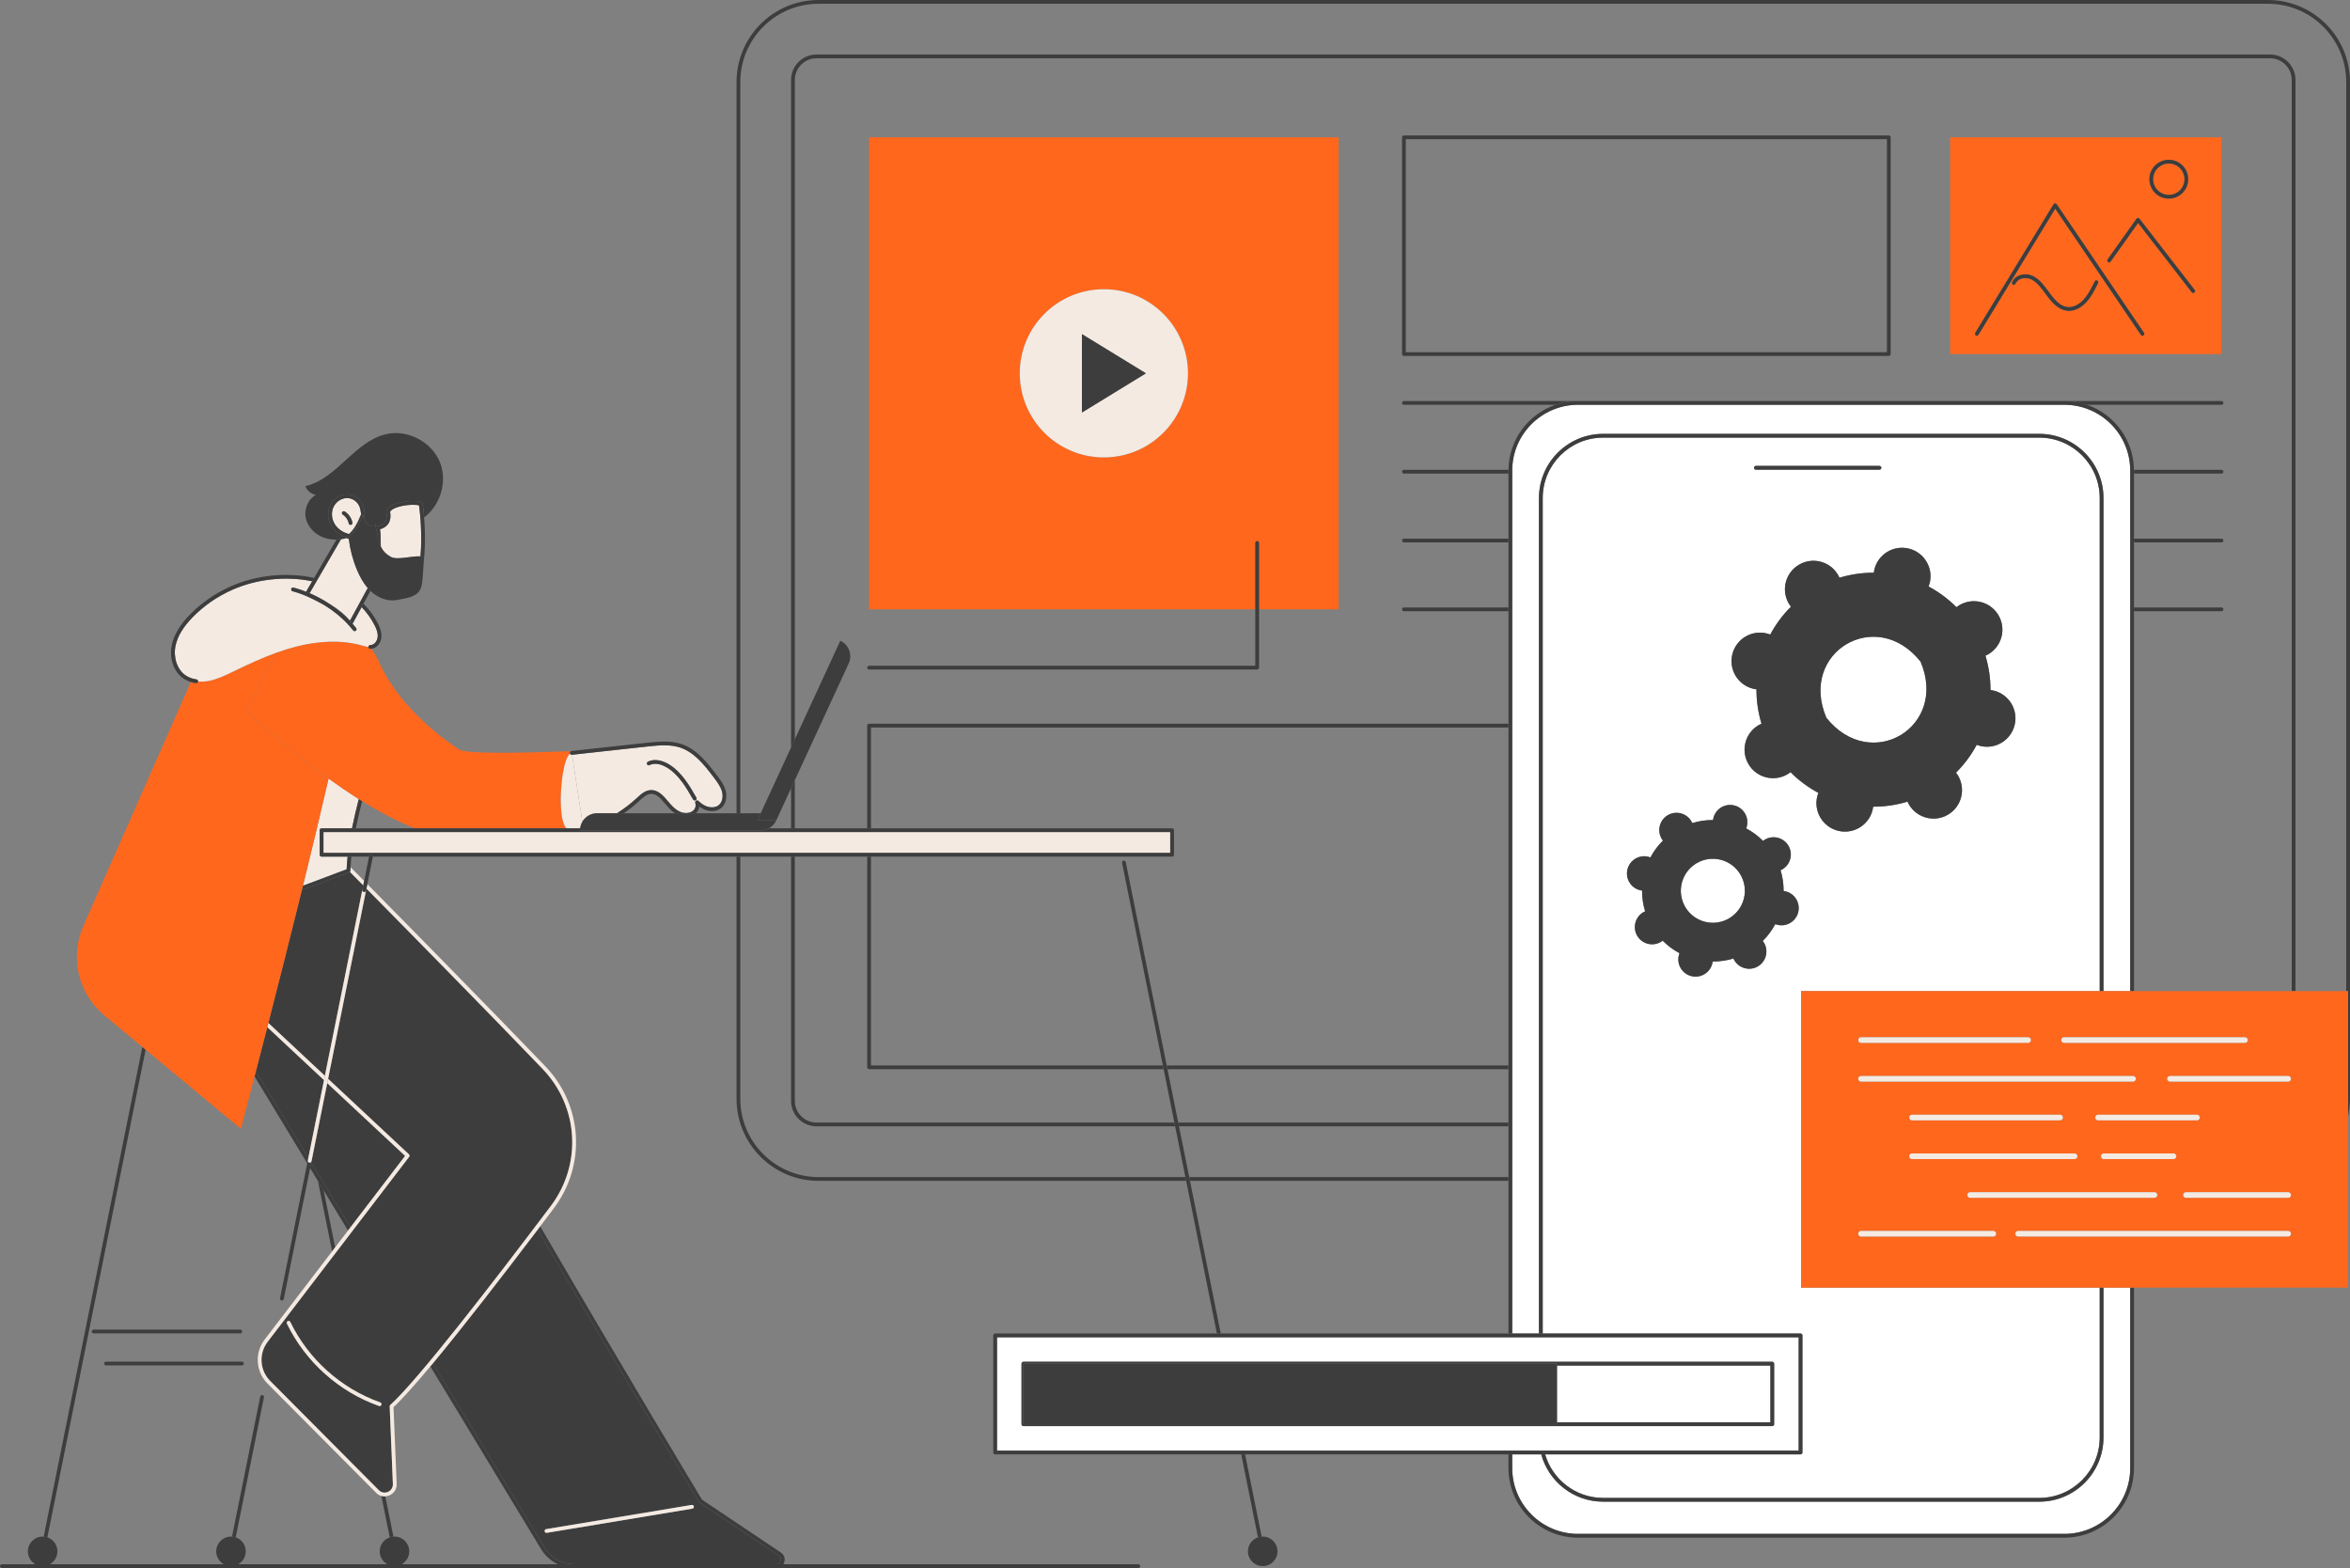 <?xml version="1.0" encoding="UTF-8"?> <svg xmlns="http://www.w3.org/2000/svg" viewBox="0 0 2742.8 1830"><rect x="0" y="0" width="2742.8" height="1830" fill="#808080" stroke="none"/><path d="m415.33 966.7h68.88c-20.01-7.71-41.01-18.93-61.55-31.69-2.63 10.47-5.16 21.04-7.33 31.69z" fill="none"></path><path d="m391.17 1455.77 15-19.61-28.39-46.83z" fill="none"></path><path d="m1760.58 1247.85h-397.95l12.55 62.28h385.4z" fill="none"></path><path d="m361.97 1363.24-30.79 152.81c-.21 1.04-1.13 1.77-2.15 1.77-.14 0-.29-.01-.44-.04-1.19-.24-1.96-1.4-1.72-2.59l31.73-157.5-61.47-101.42c-9.77 37.58-16.01 61.16-16.01 61.16l-111.13-92.35-114.67 569.15c6.81 2.31 11.71 8.74 11.71 16.32 0 6.47-3.56 12.1-8.83 15.05h203c-5.27-2.95-8.83-8.58-8.83-15.05 0-9.53 7.72-17.25 17.25-17.25.41 0 .81.03 1.22.06l32.93-163.42c.24-1.19 1.41-1.97 2.59-1.72 1.19.24 1.96 1.4 1.72 2.59l-32.93 163.42c6.81 2.31 11.71 8.74 11.71 16.32 0 6.47-3.56 12.1-8.83 15.05h173.98c-5.27-2.95-8.83-8.58-8.83-15.05 0-7.59 4.91-14.02 11.71-16.32l-9.73-48.3c-2.26-.64-4.38-1.86-6.17-3.66l-126.82-127.56c-13.71-13.79-15.14-35.85-3.32-51.3l78.79-102.99-16.56-82.17-9.09-15zm-254.93 190.74c0-1.22.98-2.2 2.2-2.2h171.15c1.21 0 2.2.98 2.2 2.2s-.98 2.2-2.2 2.2h-171.15c-1.21 0-2.2-.98-2.2-2.2zm175.38 39.53h-158.66c-1.21 0-2.2-.98-2.2-2.2s.98-2.2 2.2-2.2h158.66c1.21 0 2.2.98 2.2 2.2s-.98 2.2-2.2 2.2z" fill="none"></path><path d="m1760.58 1314.53h-384.51l11.93 59.22h372.58z" fill="none"></path><path d="m1388.88 1378.15 35.91 178.18h335.79v-178.18z" fill="none"></path><path d="m460.41 1793.31c9.53 0 17.25 7.72 17.25 17.25 0 6.47-3.56 12.1-8.83 15.05h182.25c-7.94-3.76-14.77-9.78-19.43-17.47l-129.36-213.41c-17.94 21.47-32.98 38.31-43.02 47.54l3.68 89.53c.24 5.92-2.98 11.07-8.4 13.44-1.58.69-3.21 1.07-4.82 1.17l9.46 46.97c.4-.03.81-.06 1.22-.06z" fill="none"></path><path d="m906.05 957.42h-.01c-1.8 3.95-4.83 7.21-8.62 9.28h25.86v-46.61z" fill="none"></path><path d="m923.28 872.34v-779.02c0-16.38 13.32-29.7 29.7-29.7h1696.51c16.38 0 29.7 13.32 29.7 29.7v1063.44h59.22v-1061.07c0-50.34-40.95-91.29-91.29-91.29h-1691.77c-50.34 0-91.29 40.95-91.29 91.29v853.44h23.77z" fill="none"></path><path d="m2649.48 68.02h-1696.5c-13.95 0-25.3 11.35-25.3 25.3v769.49l53.09-115.02c10.03 4.63 14.41 16.52 9.78 26.55l-62.88 136.21v56.14h84.48v-119.82c0-1.22.98-2.2 2.2-2.2h746.22v-131.34h-122.01c-1.21 0-2.2-.98-2.2-2.2s.98-2.2 2.2-2.2h122.01v-75.9h-122.01c-1.21 0-2.2-.98-2.2-2.2s.98-2.2 2.2-2.2h122.01v-75.9h-122.01c-1.21 0-2.2-.98-2.2-2.2s.98-2.2 2.2-2.2h122.04c.37-35.17 23.22-65.04 54.84-75.9h-176.88c-1.21 0-2.2-.98-2.2-2.2s.98-2.2 2.2-2.2h954.3c1.21 0 2.2.98 2.2 2.2s-.98 2.2-2.2 2.2h-157.06c31.62 10.87 54.47 40.73 54.84 75.9h102.22c1.21 0 2.2.98 2.2 2.2s-.98 2.2-2.2 2.2h-102.2v75.9h102.2c1.21 0 2.2.98 2.2 2.2s-.98 2.2-2.2 2.2h-102.2v75.9h102.2c1.21 0 2.2.98 2.2 2.2s-.98 2.2-2.2 2.2h-102.2v443.42h184.12v-1063.43c0-13.95-11.35-25.3-25.3-25.3zm-1087.09 643.11h-92.88v68.06c0 1.22-.99 2.2-2.2 2.2h-452.95c-1.21 0-2.2-.98-2.2-2.2s.98-2.2 2.2-2.2h450.75v-65.86h-450.75v-550.88h548.03v550.89zm644.32-297.9c0 1.22-.98 2.2-2.2 2.2h-565.95c-1.21 0-2.2-.98-2.2-2.2v-252.99c0-1.22.98-2.2 2.2-2.2h565.95c1.21 0 2.2.98 2.2 2.2zm386.15 0h-316.82v-252.99h316.82z" fill="none"></path><path d="m1640.76 162.45h561.55v248.59h-561.55z" fill="none"></path><path d="m425 1028.1 5.7-28.3h-20.6c-.43 4.07-.76 8.15-.98 12.23 4.58 4.63 9.91 10.03 15.88 16.07z" fill="none"></path><path d="m776.35 938.08c-5.38-6.5-10.38-11.88-16.62-11.57-4.98.22-9.2 4.13-13.29 7.92l-.43.4c-5.6 5.18-11.59 9.96-17.88 14.3h59.67c-4.6-3.04-8.27-7.21-11.45-11.05z" fill="none"></path><path d="m1012.16 1245.65v-245.86h-84.48v285.03c0 13.95 11.35 25.3 25.3 25.3h417.71l-12.55-62.28h-343.79c-1.21 0-2.2-.98-2.2-2.2z" fill="none"></path><path d="m923.28 1284.83v-285.03h-59.22v282.66c0 50.34 40.95 91.29 91.29 91.29h428.16l-11.93-59.22h-418.6c-16.38 0-29.7-13.32-29.7-29.7z" fill="none"></path><path d="m1760.58 849.07h-744.02v117.62h351.48c1.21 0 2.2.98 2.2 2.2v28.7c0 1.22-.98 2.2-2.2 2.2h-351.48v243.66h340.7l-47.64-236.45c-.24-1.19.53-2.35 1.72-2.59s2.35.53 2.59 1.72l47.81 237.31h398.83v-394.38z" fill="none"></path><path d="m1760.58 1373.75h-372.58l.88 4.4h371.7z" fill="#3d3d3d"></path><path d="m2742.8 95.69c0-52.76-42.93-95.69-95.69-95.69h-1691.76c-52.76 0-95.69 42.93-95.69 95.69v853.44h4.4v-853.44c0-50.34 40.95-91.29 91.29-91.29h1691.76c50.34 0 91.29 40.95 91.29 91.29v1061.07h2.2v146.12c1.44-6.58 2.2-13.41 2.2-20.41z" fill="#3d3d3d"></path><path d="m955.35 1373.75c-50.34 0-91.29-40.95-91.29-91.29v-282.66h-4.4v282.66c0 52.76 42.93 95.69 95.69 95.69h429.05l-.89-4.4z" fill="#3d3d3d"></path><path d="m1760.58 1310.13h-385.4l.89 4.4h384.51z" fill="#3d3d3d"></path><path d="m923.28 920.08v46.62h4.4v-56.15z" fill="#3d3d3d"></path><path d="m2649.48 63.62h-1696.5c-16.38 0-29.7 13.32-29.7 29.7v779.02l4.4-9.53v-769.49c0-13.95 11.35-25.3 25.3-25.3h1696.51c13.95 0 25.3 11.35 25.3 25.3v1063.44h4.4v-1063.44c0-16.38-13.32-29.7-29.7-29.7z" fill="#3d3d3d"></path><path d="m927.68 1284.83v-285.03h-4.4v285.03c0 16.38 13.32 29.7 29.7 29.7h418.6l-.89-4.4h-417.71c-13.95 0-25.3-11.35-25.3-25.3z" fill="#3d3d3d"></path><path d="m2204.52 158.05h-565.95c-1.21 0-2.2.98-2.2 2.2v252.99c0 1.22.98 2.2 2.2 2.2h565.95c1.21 0 2.2-.98 2.2-2.2v-252.99c0-1.22-.98-2.2-2.2-2.2zm-2.2 252.99h-561.55v-248.59h561.55z" fill="#3d3d3d"></path><path d="m2276.04 413.23h316.82v-252.99h-316.82zm172.74-82.83c-3.85 7.82-7.82 15.91-13.78 22.35-6.04 6.53-13.26 10.1-20.23 10.1-1.03 0-2.06-.08-3.07-.24-9.56-1.49-16.82-9.74-22.08-16.76-.75-1.01-1.5-2.03-2.26-3.05-4.56-6.21-9.27-12.63-15.45-16.11-3.83-2.16-8.68-2.71-12.64-1.45-2.2.7-5.18 2.3-6.89 5.92-.52 1.1-1.83 1.57-2.93 1.05s-1.57-1.83-1.05-2.93c1.89-4 5.19-6.85 9.53-8.23 5.17-1.65 11.2-.97 16.14 1.81 7.01 3.94 12.01 10.75 16.84 17.34.74 1.01 1.49 2.02 2.23 3.02 4.76 6.35 11.25 13.8 19.24 15.05 6.31.98 13.56-2.2 19.4-8.5 5.52-5.97 9.36-13.77 13.06-21.31.54-1.09 1.85-1.53 2.94-1 1.09.54 1.54 1.85 1 2.94zm82.54-143.93c12.51 0 22.68 10.17 22.68 22.68s-10.18 22.68-22.68 22.68-22.68-10.17-22.68-22.68 10.18-22.68 22.68-22.68zm-71.45 116.25 33.72-47.43c.4-.57 1.05-.91 1.75-.93.7.05 1.36.3 1.78.85l64.42 83.14c.74.96.57 2.34-.39 3.08-.4.31-.87.46-1.35.46-.66 0-1.31-.29-1.74-.85l-62.6-80.8-32 45.01c-.7.99-2.08 1.22-3.07.52s-1.22-2.08-.52-3.07zm-154.49 85.76 91.4-150.1c.39-.64 1.08-1.04 1.82-1.05.73.04 1.46.34 1.87.96l101.9 150.1c.68 1.01.42 2.37-.58 3.05-1 .69-2.37.42-3.05-.58l-99.98-147.27-89.62 147.18c-.41.68-1.14 1.05-1.88 1.05-.39 0-.78-.1-1.14-.32-1.04-.63-1.37-1.99-.73-3.02z" fill="#ff671d"></path><path d="m2531.32 227.43c10.08 0 18.28-8.2 18.28-18.28s-8.2-18.28-18.28-18.28-18.28 8.2-18.28 18.28 8.2 18.28 18.28 18.28z" fill="#ff671d"></path><path d="m1638.57 468.03c-1.21 0-2.2.98-2.2 2.2s.98 2.2 2.2 2.2h176.88c8.26-2.84 17.1-4.4 26.3-4.4z" fill="#3d3d3d"></path><path d="m2592.86 472.43c1.21 0 2.2-.98 2.2-2.2s-.98-2.2-2.2-2.2h-183.36c9.21 0 18.05 1.56 26.3 4.4z" fill="#3d3d3d"></path><path d="m2490.67 552.73h102.2c1.21 0 2.2-.98 2.2-2.2s-.98-2.2-2.2-2.2h-102.22c0 .29.02.58.02.87z" fill="#3d3d3d"></path><path d="m1760.6 548.33h-122.04c-1.21 0-2.2.98-2.2 2.2s.98 2.2 2.2 2.2h122.01v-3.53c0-.29.02-.58.02-.87z" fill="#3d3d3d"></path><path d="m1638.57 628.63c-1.21 0-2.2.98-2.2 2.2s.98 2.2 2.2 2.2h122.01v-4.4z" fill="#3d3d3d"></path><path d="m2592.86 633.03c1.21 0 2.2-.98 2.2-2.2s-.98-2.2-2.2-2.2h-102.2v4.4z" fill="#3d3d3d"></path><path d="m2592.86 713.33c1.21 0 2.2-.98 2.2-2.2s-.98-2.2-2.2-2.2h-102.2v4.4z" fill="#3d3d3d"></path><path d="m1638.57 708.93c-1.21 0-2.2.98-2.2 2.2s.98 2.2 2.2 2.2h122.01v-4.4z" fill="#3d3d3d"></path><path d="m1760.58 1243.45h-398.83l.88 4.4h397.95z" fill="#3d3d3d"></path><path d="m1016.56 999.8h-4.4v245.86c0 1.22.98 2.2 2.2 2.2h343.79l-.89-4.4h-340.7z" fill="#3d3d3d"></path><path d="m1760.58 849.07v-4.4h-746.22c-1.21 0-2.2.98-2.2 2.2v119.82h4.4v-117.62z" fill="#3d3d3d"></path><path d="m2306.12 391.5c.36.22.75.32 1.14.32.74 0 1.47-.38 1.88-1.05l89.62-147.18 99.98 147.27c.68 1.01 2.05 1.27 3.05.58 1.01-.68 1.27-2.05.58-3.05l-101.9-150.1c-.42-.62-1.14-.92-1.87-.96-.75.02-1.44.42-1.82 1.05l-91.4 150.1c-.63 1.04-.3 2.39.73 3.02z" fill="#3d3d3d"></path><path d="m2460.39 305.79c.99.7 2.37.47 3.07-.52l32-45.01 62.6 80.8c.43.56 1.08.85 1.74.85.47 0 .95-.15 1.35-.46.96-.74 1.14-2.12.39-3.08l-64.42-83.14c-.43-.55-1.08-.8-1.78-.85-.7.02-1.34.36-1.75.93l-33.72 47.43c-.7.99-.47 2.36.52 3.07z" fill="#3d3d3d"></path><path d="m2531.32 231.83c12.51 0 22.68-10.17 22.68-22.68s-10.18-22.68-22.68-22.68-22.68 10.17-22.68 22.68 10.18 22.68 22.68 22.68zm0-40.96c10.08 0 18.28 8.2 18.28 18.28s-8.2 18.28-18.28 18.28-18.28-8.2-18.28-18.28 8.2-18.28 18.28-18.28z" fill="#3d3d3d"></path><path d="m2447.78 327.45c-1.09-.53-2.41-.08-2.94 1-3.71 7.54-7.54 15.34-13.06 21.31-5.83 6.3-13.09 9.48-19.4 8.5-7.99-1.24-14.48-8.7-19.24-15.05-.75-1-1.49-2.01-2.23-3.02-4.83-6.59-9.83-13.4-16.84-17.34-4.94-2.78-10.97-3.45-16.14-1.81-4.35 1.39-7.64 4.23-9.53 8.23-.52 1.1-.05 2.41 1.05 2.93s2.41.05 2.93-1.05c1.71-3.62 4.69-5.22 6.89-5.92 3.96-1.26 8.81-.71 12.64 1.45 6.18 3.48 10.9 9.9 15.45 16.11.75 1.02 1.5 2.04 2.26 3.05 5.26 7.02 12.52 15.27 22.08 16.76 1.02.16 2.04.24 3.07.24 6.97 0 14.19-3.57 20.23-10.1 5.96-6.44 9.94-14.53 13.78-22.35.54-1.09.09-2.41-1-2.94z" fill="#3d3d3d"></path><path d="m1014.36 711.13h450.75v-77.49c0-1.22.98-2.2 2.2-2.2s2.2.98 2.2 2.2v77.49h92.88v-550.88h-548.03v550.89zm274.02-373.58c54.2 0 98.14 43.94 98.14 98.14s-43.94 98.14-98.14 98.14-98.14-43.94-98.14-98.14 43.94-98.14 98.14-98.14z" fill="#ff671d"></path><path d="m1288.38 533.83c54.2 0 98.14-43.94 98.14-98.14s-43.94-98.14-98.14-98.14-98.14 43.94-98.14 98.14 43.94 98.14 98.14 98.14zm-25.61-143.9 74.69 45.76-74.69 45.76v-91.51z" fill="#f4eae2"></path><path d="m1262.77 389.93v91.52l74.69-45.76z" fill="#3d3d3d"></path><path d="m169.97 1225.08-3.84-3.19-115.14 571.48c1.5.1 2.94.4 4.31.86z" fill="#3d3d3d"></path><path d="m67.01 1810.55c0-7.59-4.91-14.02-11.71-16.32-1.37-.46-2.81-.76-4.31-.86-.4-.03-.81-.06-1.22-.06-9.53 0-17.25 7.72-17.25 17.25 0 6.47 3.56 12.1 8.83 15.05h16.83c5.27-2.95 8.83-8.58 8.83-15.05z" fill="#3d3d3d"></path><path d="m371.06 1378.24 16.56 82.18 3.55-4.65-13.39-66.44z" fill="#3d3d3d"></path><path d="m459.19 1793.37-9.46-46.97c-.3.02-.6.05-.91.05-1.25 0-2.48-.18-3.68-.52l9.73 48.3c1.37-.46 2.81-.76 4.31-.86z" fill="#3d3d3d"></path><path d="m477.65 1810.55c0-9.53-7.72-17.25-17.25-17.25-.41 0-.81.03-1.22.06-1.5.1-2.94.4-4.31.86-6.81 2.31-11.71 8.74-11.71 16.32 0 6.47 3.56 12.1 8.83 15.05h16.83c5.27-2.95 8.83-8.58 8.83-15.05z" fill="#3d3d3d"></path><path d="m282.59 1553.98c0-1.22-.98-2.2-2.2-2.2h-171.15c-1.21 0-2.2.98-2.2 2.2s.98 2.2 2.2 2.2h171.15c1.21 0 2.2-.98 2.2-2.2z" fill="#3d3d3d"></path><path d="m282.42 1589.11h-158.66c-1.21 0-2.2.98-2.2 2.2s.98 2.2 2.2 2.2h158.66c1.21 0 2.2-.98 2.2-2.2s-.98-2.2-2.2-2.2z" fill="#3d3d3d"></path><path d="m378.16 1260.61-66.18-61.83c-4.85 18.88-9.34 36.25-13.32 51.55l61.21 100.99 18.28-90.71z" fill="#3d3d3d"></path><path d="m670.46 1825.6h235.51c2.97 0 4.63-1.99 5.19-3.85.57-1.86.29-4.44-2.17-6.09l-92.53-62.02c-.27-.18-.49-.42-.66-.69-1.63-2.7-91.1-151.1-188.21-317.91-41.31 54.5-87.06 113.66-122.34 156.11l130.14 214.7c7.38 12.18 20.82 19.75 35.06 19.75zm-32.97-40.98 169.83-28.23c1.2-.21 2.33.61 2.53 1.81s-.61 2.33-1.81 2.53l-169.83 28.23c-.12.02-.24.03-.36.03-1.06 0-1.99-.76-2.17-1.84-.2-1.2.61-2.33 1.81-2.53z" fill="#3d3d3d"></path><path d="m363.6 1355.15-.35 1.72 45.79 75.54 63.77-83.36-90.88-84.91z" fill="#3d3d3d"></path><path d="m359.28 1354.28.6-2.96-61.21-100.99c-.52 2.01-1.04 4-1.54 5.94l61.47 101.42.69-3.41z" fill="#3d3d3d"></path><path d="m651.07 1825.6h19.39c-14.24 0-27.68-7.57-35.06-19.75l-130.14-214.7c-1 1.2-1.99 2.4-2.98 3.57l129.36 213.41c4.66 7.69 11.5 13.7 19.43 17.47z" fill="#3d3d3d"></path><path d="m627.6 1435.04c97.1 166.81 186.58 315.21 188.21 317.91.17.27.39.51.66.69l92.53 62.02c2.46 1.65 2.74 4.23 2.17 6.09s-2.23 3.85-5.19 3.85h8.21c.5-.78.91-1.63 1.19-2.57 1.29-4.23-.25-8.56-3.93-11.03l-92.12-61.75c-5.52-9.16-93.65-155.45-188.84-319.02-.96 1.26-1.92 2.53-2.88 3.8z" fill="#3d3d3d"></path><path d="m363.25 1356.87-1.28 6.37 9.09 15 6.72 11.09 28.39 46.83 2.87-3.75z" fill="#3d3d3d"></path><path d="m637.85 1788.99c.12 0 .24 0 .36-.03l169.83-28.23c1.2-.2 2.01-1.33 1.81-2.53s-1.33-2.02-2.53-1.81l-169.83 28.23c-1.2.2-2.01 1.33-1.81 2.53.18 1.08 1.11 1.84 2.17 1.84z" fill="#f4eae2"></path><path d="m407.49 1018.17-55.21 20.75c-13.48 54.69-27.26 109.03-39.06 155l65.95 61.62 43.76-217.18 1.02-5.06c-5.79-5.86-11.01-11.15-15.58-15.77-.24.28-.53.51-.88.64z" fill="#3d3d3d"></path><path d="m382.95 1259.07 94.31 88.13c.83.77.93 2.04.25 2.94l-165.19 215.94c-10.49 13.71-9.22 33.28 2.95 45.53l126.82 127.56c3.43 3.45 7.77 3.31 10.69 2.04 2.92-1.28 5.97-4.37 5.77-9.23l-3.73-90.55c-.03-.65.24-1.28.72-1.72 32.14-29.03 119.6-142.27 187.31-232.16 36.72-48.74 32.68-116.06-9.6-160.06-66.26-68.95-154.9-159.06-205.58-210.41l-.43 2.16-44.29 219.84zm-48.07 285.69c-.53-1.09-.07-2.41 1.02-2.94 1.1-.52 2.41-.07 2.94 1.02 21.1 43.54 59.36 77.77 104.97 93.9 1.14.4 1.75 1.66 1.34 2.81-.32.9-1.17 1.47-2.07 1.47-.24 0-.49-.04-.73-.13-46.7-16.52-85.86-51.55-107.46-96.13z" fill="#3d3d3d"></path><path d="m408.92 1016.19c-.02.51-.23.97-.54 1.34 4.57 4.63 9.79 9.91 15.58 15.77l1.05-5.2c-5.97-6.04-11.3-11.44-15.88-16.07-.08 1.39-.16 2.77-.21 4.16z" fill="#f4eae2"></path><path d="m378.16 1260.61 1.02-5.07-65.95-61.62c-.42 1.63-.83 3.25-1.25 4.85l66.18 61.83z" fill="#f4eae2"></path><path d="m427.68 1037.07c50.68 51.35 139.32 141.46 205.58 210.41 42.28 44 46.32 111.31 9.6 160.06-67.71 89.89-155.17 203.13-187.31 232.16-.48.44-.75 1.07-.72 1.72l3.73 90.55c.2 4.86-2.85 7.95-5.77 9.23-2.92 1.27-7.26 1.41-10.69-2.04l-126.82-127.56c-12.17-12.24-13.44-31.81-2.95-45.53l165.19-215.94c.69-.9.58-2.17-.25-2.94l-94.31-88.13-1.02 5.07 90.88 84.91-63.77 83.36-2.87 3.75-15 19.61-3.55 4.64-78.79 102.99c-11.82 15.45-10.39 37.51 3.32 51.3l126.82 127.56c1.79 1.8 3.91 3.02 6.17 3.66 1.2.34 2.43.52 3.68.52.3 0 .6-.03.91-.05 1.61-.11 3.24-.48 4.82-1.17 5.43-2.37 8.65-7.52 8.4-13.44l-3.68-89.53c10.04-9.23 25.07-26.07 43.02-47.54.98-1.18 1.98-2.37 2.98-3.57 35.28-42.46 81.03-101.62 122.34-156.11.96-1.27 1.92-2.54 2.88-3.8 5.39-7.12 10.7-14.16 15.9-21.05 38.03-50.48 33.84-120.19-9.94-165.75-67.2-69.92-157.39-161.59-207.7-212.56l-1.05 5.2z" fill="#f4eae2"></path><path d="m443.07 1641.02c.91 0 1.75-.56 2.07-1.47.4-1.15-.2-2.4-1.34-2.81-45.61-16.14-83.88-50.36-104.97-93.9-.53-1.1-1.84-1.54-2.94-1.02-1.09.53-1.55 1.85-1.02 2.94 21.6 44.57 60.77 79.61 107.46 96.13.24.09.49.13.73.13z" fill="#f4eae2"></path><path d="m383.46 908.63c-9 39.17-19.34 82.16-29.9 125.1l51.02-19.18c.22-4.94.6-9.86 1.11-14.76h-30.36c-1.21 0-2.2-.98-2.2-2.2v-28.7c0-1.22.98-2.2 2.2-2.2h35.51c2.32-11.49 5.06-22.88 7.9-34.14-12.06-7.62-23.92-15.73-35.28-23.92z" fill="#f4eae2"></path><path d="m418.74 932.55c-2.84 11.26-5.59 22.65-7.9 34.14h4.49c2.17-10.65 4.7-21.22 7.33-31.69-1.31-.81-2.61-1.63-3.92-2.46z" fill="#3d3d3d"></path><path d="m434.3 758.19c-.13-.37-.27-.73-.41-1.09-.09.01-.19.03-.28.04.23.35.46.7.69 1.05z" fill="#3d3d3d"></path><path d="m404.58 1014.56-51.02 19.18c-.42 1.73-.85 3.45-1.28 5.18l55.21-20.75c.35-.13.65-.37.88-.64.32-.37.52-.83.54-1.34.05-1.39.13-2.77.21-4.16.23-4.08.56-8.16.98-12.23h-4.42c-.5 4.91-.89 9.83-1.11 14.76z" fill="#3d3d3d"></path><path d="m281.11 1317.43s6.25-23.58 16.01-61.16c.5-1.94 1.02-3.93 1.54-5.94 3.97-15.3 8.46-32.67 13.32-51.55.41-1.61.83-3.23 1.25-4.85 11.8-45.97 25.58-100.31 39.06-155 .43-1.73.85-3.45 1.28-5.18 10.56-42.94 20.9-85.93 29.9-125.1-53.56-38.61-96.09-79.07-96.09-79.07l35.28-67.86c-17.4 6.27-34.26 14.17-50.93 22.24-8.96 4.33-18.03 8.77-27.8 10.67-4.17.81-8.51 1.11-12.76.75v.07c-.15 1.1-1.1 1.89-2.17 1.89-.1 0-.21 0-.31-.02-2.09-.3-4.09-.74-6-1.34l-125.46 284.93c-15.97 36.28-5.97 78.76 24.52 104.09l44.4 36.89 3.84 3.19 111.13 92.35z" fill="#ff671d"></path><path d="m432.27 757.27c-1.26.09-2.24-.89-2.29-2.1 0-.06 0-.11.01-.17-2.4-.25-4.83-.97-7.17-1.63-25.32-7.08-52.5-5.18-77.95 1.41-7.52 1.95-14.91 4.3-22.21 6.93l-35.28 67.86s42.53 40.46 96.09 79.07c11.36 8.19 23.22 16.3 35.28 23.92 1.3.82 2.61 1.64 3.92 2.46 20.54 12.75 41.54 23.97 61.55 31.69h176.78c-2.03-2.36-3.12-5.48-3.98-8.51-5.59-19.71-1.24-71.22 8.32-78.62-.09-.2-.16-.41-.18-.65-.1-.95.43-1.82 1.25-2.21-59.65 2.14-122.54 3.48-130.95-2.15-16.16-10.81-68.47-47.76-92.26-100.23-2.57-5.66-5.57-11.04-8.89-16.14-.23-.35-.46-.7-.69-1.05-.44.06-.88.11-1.34.13z" fill="#ff671d"></path><path d="m667.67 880.86s-.07 0-.1.01c-.99.1-1.87-.46-2.24-1.31-9.55 7.4-13.9 58.91-8.32 78.62.86 3.03 1.95 6.15 3.98 8.51h16.14c.33-2.75 1.23-5.32 2.56-7.6l-12.01-78.23z" fill="#f4eae2"></path><path d="m696.97 949.12h23.15c8.15-5.14 15.84-11 22.9-17.53l.42-.39c4.46-4.13 9.5-8.81 16.09-9.09 8.97-.39 15.46 7.44 20.2 13.16 3.85 4.65 8.45 9.81 14.41 12.29 5.11 2.12 12.26 1.91 16.04-2.63 1.65-1.98 2.18-5.11 1.34-7.96-.28-.95.11-1.97.95-2.49s1.93-.42 2.65.25c2.81 2.59 5.33 4.38 7.92 5.63 4.67 2.25 11.37 2.91 15.81-.65 4.58-3.68 5.25-10.55 3.88-15.72-1.6-6.01-5.5-11.2-9.28-16.23-12.3-16.36-23.83-30.33-40.3-35.54-11.37-3.6-24.13-2.35-35.38-1.24-8.93.87-36.84 3.98-59.27 6.48-13.9 1.55-25.97 2.89-30.82 3.4l12.01 78.23c3.47-5.95 9.9-9.97 17.29-9.97zm59.19-60.08c9.62-4.92 20.34.43 24.51 2.95 15.08 9.14 24.52 25.67 32.11 38.94.6 1.05.24 2.4-.82 3-.34.2-.72.29-1.09.29-.76 0-1.51-.4-1.91-1.11-7.72-13.5-16.46-28.81-30.57-37.36-3.53-2.14-12.58-6.7-20.22-2.8-1.08.55-2.41.12-2.96-.96s-.12-2.41.96-2.96z" fill="#f4eae2"></path><path d="m665.15 878.92c.02.23.09.44.18.65.37.85 1.25 1.41 2.24 1.31.03 0 .07 0 .1-.01 4.86-.51 16.92-1.85 30.82-3.4 22.43-2.5 50.34-5.6 59.27-6.48 11.25-1.1 24.01-2.35 35.38 1.24 16.47 5.22 28 19.18 40.3 35.54 3.78 5.02 7.68 10.22 9.28 16.23 1.37 5.17.71 12.04-3.88 15.72-4.44 3.56-11.14 2.89-15.81.65-2.59-1.24-5.11-3.03-7.92-5.63-.72-.67-1.81-.77-2.65-.25s-1.23 1.54-.95 2.49c.84 2.85.31 5.98-1.34 7.96-3.78 4.54-10.93 4.75-16.04 2.63-5.96-2.48-10.56-7.65-14.41-12.29-4.74-5.72-11.23-13.56-20.2-13.16-6.59.29-11.64 4.96-16.09 9.09l-.42.39c-7.06 6.53-14.75 12.4-22.9 17.53h8.01c6.29-4.34 12.28-9.12 17.88-14.3l.43-.4c4.09-3.79 8.32-7.71 13.29-7.92 6.24-.3 11.24 5.08 16.62 11.57 3.18 3.84 6.85 8.01 11.45 11.05h24.44c.46-.42.91-.87 1.32-1.37 1.47-1.77 2.38-4.01 2.66-6.39 1.64 1.2 3.26 2.18 4.91 2.97 7.22 3.47 15.25 3.01 20.47-1.18 6.13-4.92 7.11-13.73 5.37-20.28-1.82-6.84-6.17-12.63-10.02-17.74-12.77-16.98-24.77-31.49-42.49-37.1-12.23-3.87-25.46-2.57-37.14-1.43-8.96.88-36.89 3.99-59.33 6.48-13.98 1.56-26.11 2.91-30.9 3.41-.25.03-.49.1-.71.21-.82.39-1.35 1.26-1.25 2.21z" fill="#3d3d3d"></path><path d="m758.17 892.96c7.65-3.9 16.69.65 20.22 2.8 14.11 8.55 22.85 23.86 30.57 37.36.41.71 1.15 1.11 1.91 1.11.37 0 .75-.09 1.09-.29 1.05-.6 1.42-1.95.82-3-7.59-13.28-17.03-29.8-32.11-38.94-4.16-2.52-14.89-7.87-24.51-2.95-1.08.55-1.51 1.88-.96 2.96s1.88 1.51 2.96.96z" fill="#3d3d3d"></path><path d="m422.81 753.37c2.34.65 4.77 1.38 7.17 1.63.04-1.14.94-2.07 2.1-2.12.89-.04 1.69-.18 2.45-.44 4.16-1.4 6.19-6.12 6.32-9.92.16-4.78-1.89-9.43-3.92-13.33-4.02-7.75-9.04-14.63-14.85-20.65l-10.59 19.44c1.42 1.62 2.81 3.3 4.17 5.04.75.96.58 2.34-.38 3.09-.4.31-.88.47-1.35.47-.65 0-1.3-.29-1.73-.85-1.5-1.91-3.04-3.75-4.62-5.52-.22-.14-.42-.31-.57-.52-.21-.28-.44-.56-.66-.84-8.25-8.96-17.41-16.04-26.18-21.57-6.64-3.95-14.26-7.87-22.94-11.78-.1-.05-.2-.11-.29-.17-9.1-3.74-15.27-5.24-15.43-5.28-1.18-.28-1.91-1.47-1.63-2.65s1.47-1.91 2.65-1.64c.64.15 6.36 1.54 14.74 4.86l7.12-12.23c-30.77-6.38-65.02-2.62-93.41 10.04-17.41 7.77-32.78 18.36-45.69 31.5-11.39 11.58-18.05 22.6-20.38 33.69-2.86 13.62 1.91 27.81 11.6 34.52 3.61 2.5 7.91 4.11 12.81 4.8 1.18.17 2 1.24 1.87 2.42 4.25.36 8.59.07 12.76-.75 9.77-1.9 18.84-6.34 27.8-10.67 16.68-8.06 33.53-15.96 50.93-22.24 7.3-2.63 14.69-4.98 22.21-6.93 25.45-6.6 52.63-8.49 77.95-1.41z" fill="#f4eae2"></path><path d="m228.98 797.32c1.08 0 2.02-.79 2.17-1.89 0-.02 0-.05 0-.07.13-1.18-.69-2.25-1.87-2.42-4.89-.69-9.2-2.31-12.81-4.8-9.69-6.71-14.46-20.91-11.6-34.52 2.33-11.09 9-22.11 20.38-33.69 12.91-13.13 28.28-23.73 45.69-31.5 28.39-12.67 62.64-16.42 93.41-10.04l2.29-3.94c-32.08-6.99-67.89-3.25-97.5 9.96-17.92 7.99-33.74 18.9-47.04 32.43-11.99 12.2-19.04 23.93-21.55 35.87-3.27 15.54 2.12 31.23 13.4 39.05 2.61 1.81 5.52 3.21 8.7 4.2 1.91.6 3.91 1.04 6 1.34.1.02.21.02.31.02z" fill="#3d3d3d"></path><path d="m422.08 708.53c5.81 6.02 10.83 12.9 14.85 20.65 2.03 3.91 4.08 8.55 3.92 13.33-.13 3.79-2.16 8.52-6.32 9.92-.76.26-1.56.4-2.45.44-1.16.05-2.06.98-2.1 2.12 0 .06-.01.11-.01.17.05 1.21 1.03 2.2 2.29 2.1.45-.02.9-.07 1.34-.13.09-.01.19-.03.28-.04.71-.11 1.39-.27 2.05-.49 5.27-1.77 9.1-7.51 9.31-13.94.2-5.83-2.25-11.35-4.41-15.51-4.45-8.57-10.06-16.1-16.56-22.65l-2.19 4.02z" fill="#3d3d3d"></path><path d="m408.43 724.39 20.77-38.11c-5.39-6.19-9.39-13.62-12.58-21.23-4.85-11.54-8.04-23.77-9.54-36.2-.09.01-.18.02-.27.02-.29 0-.58-.06-.86-.18-.4-.17-.73-.46-.96-.82-2.29.63-4.63 1.11-6.98 1.42l-36.67 63.01c7.09 3.05 15.56 7.33 24.28 13.15 9.79 6.15 17.36 12.42 22.81 18.93z" fill="#f4eae2"></path><path d="m429.2 686.29-20.77 38.11c-5.45-6.51-13.01-12.79-22.81-18.93 8.75 5.84 17.75 13.23 25.86 22.51l10.59-19.44 2.19-4.02 8.11-14.88c-1.11-1.07-2.17-2.19-3.19-3.35z" fill="#3d3d3d"></path><path d="m356.93 695.32c.09.06.19.12.29.17 8.68 3.91 16.3 7.82 22.94 11.78-8.5-5.35-16.64-9.24-23.24-11.95z" fill="#3d3d3d"></path><path d="m407 729.68c.16.21.36.38.57.52-.41-.46-.82-.91-1.23-1.36.22.28.45.56.66.84z" fill="#3d3d3d"></path><path d="m364.36 678.39-7.12 12.23c1.31.52 2.68 1.08 4.1 1.69l36.67-63.01c-1.77.24-3.55.38-5.33.42l-26.03 44.73z" fill="#3d3d3d"></path><path d="m339.86 687.4c-.28 1.18.45 2.36 1.63 2.65.16.04 6.33 1.55 15.43 5.28 6.6 2.71 14.74 6.6 23.24 11.95 8.77 5.52 17.93 12.6 26.18 21.57.41.45.82.9 1.23 1.36 1.58 1.77 3.12 3.61 4.62 5.52.43.56 1.08.85 1.73.85.47 0 .95-.15 1.35-.47.96-.75 1.13-2.13.38-3.09-1.36-1.74-2.75-3.42-4.17-5.04-8.11-9.28-17.11-16.67-25.86-22.51-8.72-5.82-17.18-10.1-24.28-13.15-1.43-.61-2.8-1.18-4.1-1.69-8.38-3.32-14.1-4.71-14.74-4.86-1.18-.27-2.37.45-2.65 1.64z" fill="#3d3d3d"></path><path d="m398.02 629.31c2.35-.31 4.68-.79 6.98-1.42-.16-.25-.29-.52-.34-.82-7.62-2.17-14.09-7-17.91-13.45-4.36-7.36-4.91-16.5-1.43-23.86 3.71-7.84 11.71-13.05 20.14-12.86 6.98.13 13.56 4.16 17.16 10.52 2.07 3.64 2.61 7.48 3.14 11.19l.22 1.53c.06.39.01.79-.14 1.16-.42 1.02-.85 2.05-1.29 3.09.19.78.41 1.56.69 2.33 1.6 4.42 6.51 8.37 10.77 6.38.76-.35 1.37-.83 1.89-1.4.21.97.37 1.94.61 2.9-.01-.06.03-.11.13-.16 1.18-.59 9.84-.81 12.17-8.28.06-.18.11-.36.15-.55.11-.42.2-.87.26-1.34.07-.51.13-1.04.15-1.6 0 0 0 0 0-.01.04-1.21-.05-2.55-.3-4.04-.04-.26-.06-.51-.07-.76 0-.07 0-.15 0-.22 0-.19 0-.38.02-.56 0-.07 0-.13.02-.2.03-.24.07-.48.13-.71 0-.04.02-.07.03-.11.06-.2.12-.39.2-.59l.09-.21c.08-.18.16-.35.25-.52.03-.05.05-.1.08-.16.12-.22.26-.43.41-.64.04-.05.08-.1.11-.15.12-.16.25-.32.39-.48.05-.06.11-.13.17-.19.15-.17.31-.33.48-.49.04-.03.07-.07.11-.11.2-.19.42-.38.64-.56.06-.05.13-.11.2-.16.17-.14.35-.27.54-.41.08-.06.15-.11.23-.17.24-.17.48-.33.74-.49.02-.01.05-.03.07-.04.26-.16.54-.32.82-.48.09-.05.18-.1.28-.15.22-.12.44-.23.66-.34.09-.05.18-.09.28-.14.31-.15.62-.3.94-.44.06-.03.13-.05.19-.08.27-.12.54-.23.82-.35.11-.05.22-.09.33-.13.26-.1.51-.2.78-.3.1-.04.19-.07.29-.11.35-.13.7-.25 1.06-.37.1-.03.19-.06.29-.09.28-.09.56-.18.84-.26.13-.04.25-.08.38-.11.29-.09.59-.17.89-.25.09-.02.18-.05.26-.07.38-.1.75-.2 1.14-.29.12-.03.24-.06.36-.09.28-.07.57-.14.85-.2.13-.03.26-.06.4-.09.36-.08.72-.15 1.08-.23.05 0 .1-.02.15-.03.39-.08.78-.15 1.17-.22.13-.02.27-.05.4-.07l.87-.15c.13-.02.25-.04.38-.06.4-.06.8-.12 1.19-.18.08-.01.15-.02.23-.03.33-.05.66-.09.99-.13.14-.02.27-.03.41-.05.3-.03.59-.07.88-.1.12-.01.23-.02.35-.04.39-.04.78-.07 1.17-.11.1 0 .2-.01.3-.02.3-.02.6-.05.9-.06.13 0 .26-.02.39-.02.31-.02.61-.03.92-.05.08 0 .17 0 .25-.01.38-.02.75-.03 1.12-.04h.32.81.21.15.76.26c.33 0 .65.02.97.03.09 0 .18 0 .27.01.23.01.46.02.69.04.11 0 .21.01.32.02.21.02.42.03.63.05.1 0 .19.02.29.03.27.03.53.06.79.09h.07c.28.04.54.08.8.12.08.01.16.03.24.04.18.03.36.06.53.1.09.02.17.03.25.05.17.04.34.08.5.12.06.02.13.03.19.05.22.06.43.12.63.18.04.01.07.03.11.04.16.05.31.11.46.17.06.02.12.05.18.07.12.05.23.1.34.16.05.03.11.05.16.08.12.06.23.13.33.2l.09.06c.13.09.24.18.35.27l.08.08c.07.07.14.14.2.21.03.04.05.07.08.11.05.07.09.14.13.22.02.03.04.07.05.1.04.1.08.21.09.32v.01c.75 4.92 1.35 10.38 1.81 16.06 19.24-14.36 27.42-42.32 18.28-64.65-9.68-23.67-37.66-38.21-62.6-32.53-36.92 8.4-57.47 52.26-94.38 60.71 1.96 5.28 6.91 9.33 12.47 10.21-9.7 5.01-14.37 17.41-11.72 28s11.66 18.95 22.06 22.28c4.38 1.4 8.95 1.97 13.54 1.87 1.78-.04 3.56-.18 5.33-.42z" fill="#3d3d3d"></path><path d="m421.38 599.22c-.49-3.46-.95-6.72-2.61-9.64-2.84-5.01-7.98-8.19-13.41-8.29-.09 0-.18 0-.27 0-6.44 0-12.91 4.22-15.81 10.34-2.86 6.06-2.39 13.62 1.24 19.74 3.41 5.75 9.63 10.16 16.64 11.8.1.02.2.05.3.09 2.27-2.07 4.37-4.58 6.28-7.46 3.24-4.9 5.63-10.38 7.78-15.62zm-14.4 11.54c-.76-4.11-3.33-7.87-6.9-10.06-1.03-.64-1.36-1.99-.72-3.02.64-1.04 1.99-1.36 3.03-.72 4.61 2.83 7.94 7.7 8.92 13.01.22 1.19-.57 2.34-1.77 2.56-.13.03-.27.04-.4.04-1.04 0-1.97-.74-2.16-1.8z" fill="#f4eae2"></path><path d="m405.95 628.7c.28.12.57.18.86.18.09 0 .18-.01.27-.02-.09-.73-.19-1.45-.27-2.18 3.43-2.66 6.35-6.03 8.76-9.67 3.41-5.15 5.87-10.84 8.21-16.55.2 1.32.43 2.63.75 3.93.44-1.04.87-2.07 1.29-3.09.15-.37.2-.77.14-1.16l-.22-1.53c-.53-3.71-1.07-7.55-3.14-11.19-3.6-6.36-10.18-10.39-17.16-10.52-8.43-.19-16.43 5.02-20.14 12.86-3.48 7.36-2.93 16.5 1.43 23.86 3.82 6.44 10.29 11.28 17.91 13.45.05.3.18.58.34.82.23.35.56.65.96.82zm7.79-12.9c-1.91 2.88-4.02 5.39-6.28 7.46-.1-.04-.19-.07-.3-.09-7.01-1.63-13.23-6.04-16.64-11.8-3.63-6.12-4.1-13.68-1.24-19.74 2.9-6.12 9.37-10.34 15.81-10.34h.27c5.43.1 10.57 3.28 13.41 8.29 1.65 2.92 2.12 6.18 2.61 9.64l.14.96c-2.15 5.24-4.54 10.72-7.78 15.62z" fill="#3d3d3d"></path><g fill="#f4eae2"><path d="m495.12 649.64c.07-.79.14-1.57.21-2.35.28-3.34.47-6.92.58-10.64-.11 3.72-.3 7.3-.58 10.64-.07.78-.14 1.57-.21 2.35z"></path><path d="m456.12 649.93c7.28 4.08 23.22-1.07 34.62-.64.07-.76.14-1.55.21-2.36 1.38-16.61.61-39.84-1.87-57.09-1.05-.31-3.22-.7-6.86-.7-10.94 0-22.94 3.24-26.2 7.08-.75.88-.66 1.39-.62 1.67 1.2 7.21-.01 16.24-11.83 19.82.7 4.79.75 9.83.8 14.73.02 1.93.05 3.74.11 5.45 2.17 4.65 5.55 8.61 11.65 12.03z"></path><path d="m487.4 585.03c.28.04.54.08.8.12-.26-.04-.53-.08-.8-.12z"></path><path d="m452.89 593.12c.15-.17.31-.33.48-.49-.17.16-.33.33-.48.49z"></path><path d="m451.82 594.58c.12-.22.26-.43.41-.64-.15.21-.29.42-.41.64z"></path><path d="m452.34 593.79c.12-.16.25-.32.39-.48-.14.16-.26.32-.39.48z"></path><path d="m451.2 596.04c.06-.2.12-.39.2-.59-.08.19-.14.39-.2.59z"></path><path d="m451.48 595.25c.08-.18.16-.35.25-.52-.09.17-.18.34-.25.52z"></path><path d="m451.03 596.87c.03-.24.07-.48.13-.71-.06.23-.1.47-.13.71z"></path><path d="m454.32 591.8c.17-.14.35-.27.54-.41-.18.13-.36.27-.54.41z"></path><path d="m486.55 584.94c.27.03.53.06.79.09-.26-.03-.52-.06-.79-.09z"></path><path d="m455.09 591.23c.24-.17.48-.33.74-.49-.25.16-.5.32-.74.49z"></path><path d="m485.63 584.86c.21.02.42.03.63.05-.21-.02-.41-.04-.63-.05z"></path><path d="m453.48 592.52c.2-.19.42-.38.64-.56-.22.18-.44.37-.64.56z"></path><path d="m492.24 586.46c.13.09.24.18.35.27-.1-.09-.22-.18-.35-.27z"></path><path d="m490.67 585.73c.16.05.31.11.46.17-.15-.06-.3-.11-.46-.17z"></path><path d="m491.81 586.21c.12.06.23.13.33.2-.1-.07-.22-.13-.33-.2z"></path><path d="m491.31 585.97c.12.05.23.1.34.16-.11-.05-.22-.11-.34-.16z"></path><path d="m492.67 586.81c.07.07.14.14.2.21-.06-.07-.12-.14-.2-.21z"></path><path d="m455.89 590.7c.26-.16.54-.32.82-.48-.28.16-.55.32-.82.48z"></path><path d="m488.45 585.19c.18.03.36.06.53.1-.17-.03-.35-.07-.53-.1z"></path><path d="m451.06 598.61c-.04-.26-.06-.51-.07-.76.01.25.03.5.07.76z"></path><path d="m450.98 597.63c0-.19 0-.38.02-.56-.02.19-.03.37-.02.56z"></path><path d="m489.23 585.35c.17.04.34.08.5.12-.16-.04-.33-.08-.5-.12z"></path><path d="m450.94 605.6c.11-.42.2-.87.26-1.34-.07.47-.16.91-.26 1.34z"></path><path d="m489.93 585.51c.22.06.43.12.63.18-.2-.06-.41-.12-.63-.18z"></path><path d="m468.96 586.09c.39-.08.78-.15 1.17-.22-.39.07-.78.14-1.17.22z"></path><path d="m492.94 587.12c.05.07.09.14.13.22-.04-.07-.08-.15-.13-.22z"></path><path d="m479.76 584.79c.38-.02.75-.03 1.12-.04-.37 0-.74.02-1.12.04z"></path><path d="m481.2 584.75h.81c-.27 0-.54 0-.81 0z"></path><path d="m482.36 584.74h.76c-.25 0-.5 0-.76 0z"></path><path d="m470.52 585.8c.29-.05.58-.1.87-.15-.29.05-.58.1-.87.15z"></path><path d="m483.39 584.75c.33 0 .65.02.97.03-.32-.01-.64-.02-.97-.03z"></path><path d="m471.78 585.59c.4-.06.8-.12 1.19-.18-.4.06-.79.11-1.19.18z"></path><path d="m477.3 584.94c.3-.02.6-.05.9-.06-.3.02-.6.04-.9.06z"></path><path d="m478.59 584.85c.31-.02.61-.03.92-.05-.3.01-.61.03-.92.05z"></path><path d="m474.6 585.2c.3-.03.59-.07.88-.1-.29.03-.59.06-.88.1z"></path><path d="m473.2 585.38c.33-.05.66-.09.99-.13-.33.04-.66.08-.99.13z"></path><path d="m463.83 587.34c.29-.09.59-.17.89-.25-.3.08-.6.17-.89.25z"></path><path d="m467.74 586.34c.36-.08.72-.15 1.08-.23-.36.07-.72.15-1.08.23z"></path><path d="m461.27 588.18c.35-.13.7-.25 1.06-.37-.36.12-.71.24-1.06.37z"></path><path d="m457.93 589.59c.31-.15.62-.3.94-.44-.32.14-.63.29-.94.44z"></path><path d="m462.62 587.72c.28-.09.56-.18.84-.26-.28.09-.56.17-.84.26z"></path><path d="m459.05 589.07c.27-.12.54-.23.82-.35-.28.11-.55.23-.82.35z"></path><path d="m460.2 588.59c.26-.1.51-.2.78-.3-.26.1-.52.2-.78.3z"></path><path d="m484.62 584.8c.23.01.46.02.69.04-.23-.02-.46-.03-.69-.04z"></path><path d="m466.49 586.63c.28-.07.57-.14.85-.2-.29.06-.57.13-.85.2z"></path><path d="m464.99 587.02c.38-.1.75-.2 1.14-.29-.38.09-.76.19-1.14.29z"></path><path d="m456.99 590.07c.22-.12.44-.23.66-.34-.22.11-.44.23-.66.34z"></path><path d="m475.83 585.07c.39-.04.78-.07 1.17-.11-.39.03-.78.07-1.17.11z"></path><path d="m451.36 602.65s0 0 0 .01c0 0 0 0 0-.01z"></path><path d="m450.79 606.15c-2.33 7.47-10.99 7.69-12.17 8.28 1.18-.59 9.84-.81 12.17-8.28z"></path><path d="m493.12 587.45c.04.1.08.21.09.32-.02-.11-.05-.22-.09-.32z"></path><path d="m438.49 614.59c-.01-.06.03-.11.13-.16-.1.05-.15.1-.13.16z"></path></g><path d="m493.22 587.77c-.02-.11-.05-.22-.09-.32-.01-.04-.03-.07-.05-.1-.04-.07-.08-.15-.13-.22-.02-.04-.05-.07-.08-.11-.06-.07-.12-.14-.2-.21-.03-.03-.05-.05-.08-.08-.1-.09-.22-.18-.35-.27-.03-.02-.06-.04-.09-.06-.1-.07-.22-.13-.33-.2-.05-.03-.11-.05-.16-.08-.11-.05-.22-.11-.34-.16-.06-.02-.12-.05-.18-.07-.15-.06-.3-.11-.46-.17-.04-.01-.07-.03-.11-.04-.2-.06-.41-.12-.63-.18-.06-.02-.13-.03-.19-.05-.16-.04-.33-.08-.5-.12-.08-.02-.17-.04-.25-.05-.17-.03-.35-.07-.53-.1-.08-.01-.16-.03-.24-.04-.26-.04-.53-.08-.8-.12-.02 0-.04 0-.07 0-.26-.03-.52-.06-.79-.09-.1 0-.19-.02-.29-.03-.21-.02-.41-.04-.63-.05-.11 0-.21-.02-.32-.02-.23-.02-.46-.03-.69-.04-.09 0-.18 0-.27-.01-.32-.01-.64-.02-.97-.03-.09 0-.17 0-.26 0-.25 0-.5 0-.76 0-.05 0-.1 0-.15 0-.07 0-.14 0-.21 0-.27 0-.54 0-.81 0-.11 0-.21 0-.32 0-.37 0-.74.02-1.12.04-.08 0-.17 0-.25.01-.3.01-.61.03-.92.05-.13 0-.26.02-.39.02-.3.02-.6.04-.9.06-.1 0-.2.01-.3.02-.39.03-.78.07-1.17.11-.12.01-.23.02-.35.04-.29.03-.59.06-.88.1-.14.02-.27.03-.41.05-.33.04-.66.08-.99.13-.08.01-.15.02-.23.03-.4.06-.79.11-1.19.18-.13.02-.25.04-.38.06-.29.05-.58.1-.87.15-.13.02-.27.05-.4.07-.39.07-.78.14-1.17.22-.05 0-.1.02-.15.03-.36.07-.72.15-1.08.23-.13.03-.26.06-.4.09-.29.06-.57.13-.85.2-.12.03-.24.06-.36.09-.38.09-.76.19-1.14.29-.09.02-.18.05-.26.07-.3.08-.6.17-.89.25-.13.04-.25.08-.38.11-.28.09-.56.17-.84.26-.1.03-.19.06-.29.09-.36.12-.71.24-1.06.37-.1.04-.19.07-.29.11-.26.1-.52.2-.78.3-.11.04-.22.09-.33.13-.28.11-.55.23-.82.35-.06.03-.13.05-.19.08-.32.14-.63.29-.94.44-.09.05-.18.09-.28.14-.22.11-.44.23-.66.34-.09.05-.19.1-.28.15-.28.16-.55.32-.82.48-.02.01-.05.03-.07.04-.25.16-.5.32-.74.49-.08.05-.15.11-.23.17-.18.13-.36.27-.54.41-.07.05-.13.1-.2.16-.22.18-.44.37-.64.56-.04.03-.07.07-.11.11-.17.16-.33.33-.48.49-.06.06-.11.12-.17.19-.14.16-.26.32-.39.48-.04.05-.08.1-.11.15-.15.21-.29.42-.41.64-.03.05-.05.1-.08.16-.09.17-.18.34-.25.52-.03.07-.06.14-.09.21-.08.19-.14.39-.2.59-.01.04-.02.07-.03.11-.06.23-.1.47-.13.71 0 .07-.01.13-.02.2-.02.19-.03.37-.02.56v.22c.01.25.03.5.07.76.25 1.49.34 2.83.3 4.04v.01c-.02.57-.08 1.09-.15 1.6-.07.47-.16.91-.26 1.34-.05.19-.1.37-.15.55-2.33 7.47-10.99 7.69-12.17 8.28-.1.05-.15.1-.13.16 2.31 9.3 3.01 16.94 5.98 23.3-.06-1.72-.09-3.53-.11-5.45-.05-4.9-.09-9.94-.8-14.73 11.82-3.58 13.03-12.62 11.83-19.82-.04-.27-.13-.78.62-1.67 3.25-3.84 15.25-7.08 26.2-7.08 3.64 0 5.81.39 6.86.7 2.48 17.25 3.25 40.48 1.87 57.09-.07.81-.14 1.6-.21 2.36 1.55.06 3.01.22 4.36.52-.16 1.05-.3 2.5-.43 4.2.17-1.45.32-2.91.46-4.36.07-.79.14-1.57.21-2.35.28-3.34.47-6.92.58-10.64.31-10.46-.01-22.04-.88-32.8-.46-5.68-1.06-11.14-1.81-16.06 0 0 0 0 0-.01z" fill="#3d3d3d"></path><path d="m495.1 649.8c-1.35-.3-2.81-.46-4.36-.52-11.4-.43-27.33 4.73-34.62.64-6.1-3.42-9.48-7.38-11.65-12.03-2.97-6.36-3.68-14-5.98-23.3-.24-.96-.4-1.93-.61-2.9-.52.56-1.13 1.04-1.89 1.4-4.26 1.99-9.17-1.96-10.77-6.38-.28-.77-.49-1.55-.69-2.33-.32-1.3-.55-2.61-.75-3.93-2.34 5.72-4.8 11.41-8.21 16.55-2.41 3.63-5.33 7-8.76 9.67.08.73.18 1.45.27 2.18 1.5 12.43 4.69 24.66 9.54 36.2 3.19 7.61 7.19 15.04 12.58 21.23 1.01 1.16 2.07 2.28 3.19 3.35.6.57 1.21 1.14 1.84 1.68 8.06 6.94 19.08 11.02 29.49 8.87 10.82-2.24 22.3-2.96 27.14-12.89 2.64-5.41 3.07-23.64 3.81-33.3.13-1.7.27-3.15.43-4.2z" fill="#3d3d3d"></path><path d="m409.14 612.56c.13 0 .27-.01.4-.04 1.2-.22 1.99-1.37 1.77-2.56-.98-5.32-4.31-10.18-8.92-13.01-1.04-.64-2.39-.31-3.03.72s-.31 2.39.72 3.02c3.56 2.19 6.14 5.95 6.9 10.06.19 1.06 1.12 1.8 2.16 1.8z" fill="#3d3d3d"></path><path d="m377.53 971.09h988.31v24.3h-988.31z" fill="#f4eae2"></path><path d="m923.28 999.8h444.76c1.21 0 2.2-.98 2.2-2.2v-28.7c0-1.22-.98-2.2-2.2-2.2h-470.62c-2.84 1.55-6.11 2.44-9.58 2.44h-210.88c0-.83.07-1.64.16-2.44h-301.8c-1.21 0-2.2.98-2.2 2.2v28.7c0 1.22.98 2.2 2.2 2.2h55.38l.19-.95c.24-1.19 1.39-1.97 2.59-1.72 1.19.24 1.96 1.4 1.72 2.59l-.02.08h488.08zm-545.75-4.4v-24.3h988.31v24.3z" fill="#3d3d3d"></path><path d="m308.05 1630.81c.24-1.19-.53-2.35-1.72-2.59-1.18-.24-2.35.53-2.59 1.72l-32.93 163.42c1.5.1 2.94.4 4.31.86l32.93-163.42z" fill="#3d3d3d"></path><path d="m358.6 1357.69-31.73 157.5c-.24 1.19.53 2.35 1.72 2.59.15.03.29.04.44.04 1.03 0 1.94-.72 2.15-1.77l30.79-152.81 1.28-6.37.35-1.72c-.21 1.04-1.13 1.77-2.15 1.77-.14 0-.29-.01-.44-.04-1.19-.24-1.96-1.4-1.72-2.59l-.69 3.41z" fill="#3d3d3d"></path><path d="m379.18 1255.54-1.02 5.07-18.28 90.71-.6 2.96c-.24 1.19.53 2.35 1.72 2.59.15.03.29.04.44.04 1.03 0 1.94-.72 2.15-1.77l18.34-91.01 1.02-5.07 44.29-219.84c-.21 1.04-1.13 1.77-2.15 1.77-.14 0-.29-.01-.44-.04-1.19-.24-1.96-1.4-1.72-2.59l-43.76 217.18z" fill="#f4eae2"></path><path d="m433.49 997.13c-1.2-.25-2.35.53-2.59 1.72l-.19.95-5.7 28.3-1.05 5.2-1.02 5.06c-.24 1.19.53 2.35 1.72 2.59.15.03.29.04.44.04 1.03 0 1.94-.72 2.15-1.77l.43-2.16 1.05-5.2 6.46-32.08.02-.08c.24-1.19-.53-2.35-1.72-2.59z" fill="#3d3d3d"></path><path d="m286.84 1810.55c0-7.59-4.91-14.02-11.71-16.32-1.37-.46-2.81-.76-4.31-.86-.4-.03-.81-.06-1.22-.06-9.53 0-17.25 7.72-17.25 17.25 0 6.47 3.56 12.1 8.83 15.05h16.83c5.27-2.95 8.83-8.58 8.83-15.05z" fill="#3d3d3d"></path><path d="m1468.23 1794.23c1.37-.46 2.81-.76 4.31-.86l-19.34-96h-4.49z" fill="#3d3d3d"></path><path d="m1388.88 1378.15-.89-4.4-11.93-59.22-.89-4.4-12.55-62.28-.89-4.4-47.81-237.31c-.24-1.19-1.4-1.97-2.59-1.72-1.19.24-1.96 1.4-1.72 2.59l47.64 236.45.89 4.4 12.55 62.28.89 4.4 11.93 59.22.89 4.4 35.9 178.18h4.49l-35.9-178.18z" fill="#3d3d3d"></path><path d="m1456.52 1810.55c0 9.52 7.72 17.25 17.25 17.25s17.25-7.72 17.25-17.25-7.72-17.25-17.25-17.25c-.41 0-.81.03-1.22.06-1.5.1-2.94.4-4.31.86-6.81 2.31-11.71 8.74-11.71 16.32z" fill="#3d3d3d"></path><path d="m905.97 1825.6h-903.77c-1.21 0-2.2.98-2.2 2.2s.98 2.2 2.2 2.2h1326.43c1.21 0 2.2-.98 2.2-2.2s-.98-2.2-2.2-2.2z" fill="#3d3d3d"></path><path d="m787.8 949.12h-90.82c-7.39 0-13.82 4.01-17.29 9.97-1.33 2.29-2.22 4.86-2.56 7.6-.1.8-.16 1.61-.16 2.44h210.88c3.47 0 6.73-.89 9.58-2.44 3.79-2.07 6.82-5.33 8.62-9.28h-22.03l3.83-8.29h-100.03z" fill="#3d3d3d"></path><path d="m923.28 920.08 4.4-9.53 62.88-136.21c4.63-10.03.25-21.92-9.78-26.55l-53.09 115.02-4.4 9.53-35.45 76.79-3.83 8.29h22.04l17.23-37.33z" fill="#3d3d3d"></path><path d="m2380.19 1752.59h-509.13c-34.49 0-63.59-23.44-72.24-55.22h-33.84v16.03c0 42.33 34.44 76.77 76.77 76.77h567.75c42.33 0 76.77-34.44 76.77-76.77v-210.66h-31.2v174.97c0 41.29-33.59 74.88-74.88 74.88z" fill="#fff"></path><path d="m2008.27 1003.41c-20.01-5.04-40.31 7.09-45.35 27.09s7.1 40.3 27.11 45.34 40.31-7.09 45.35-27.09-7.1-40.3-27.11-45.34z" fill="#fff"></path><path d="m2131.69 837.74c51.81 64.97 142.54 10.77 109.85-65.62-51.82-64.96-142.53-10.77-109.85 65.62z" fill="#fff"></path><path d="m2450.67 581.23c0-38.86-31.62-70.48-70.48-70.48h-509.13c-38.86 0-70.48 31.62-70.48 70.48v975.1h300.93c1.21 0 2.2.98 2.2 2.2v136.64c0 1.22-.98 2.2-2.2 2.2h-298.12c8.53 29.32 35.63 50.82 67.67 50.82h509.13c38.86 0 70.48-31.62 70.48-70.48v-174.97h-348.56v-345.99h348.56zm-401.27-37.47h144.22c1.21 0 2.2.98 2.2 2.2s-.98 2.2-2.2 2.2h-144.22c-1.21 0-2.2-.98-2.2-2.2s.98-2.2 2.2-2.2zm8.32 437.63c.64-.49 1.3-.97 2.01-1.39 9.54-5.7 21.89-2.59 27.59 6.95s2.59 21.88-6.94 27.58c-.71.42-1.44.78-2.18 1.11 2.36 7.75 3.59 15.9 3.56 24.22.8.1 1.6.24 2.41.44 10.77 2.71 17.31 13.64 14.6 24.41s-13.64 17.3-24.42 14.59c-.8-.2-1.57-.46-2.33-.75-3.91 7.34-8.86 13.94-14.61 19.64.5.64.97 1.3 1.39 2.01 5.7 9.53 2.59 21.88-6.94 27.58-9.54 5.7-21.89 2.59-27.59-6.95-.42-.71-.79-1.44-1.11-2.18-7.75 2.36-15.91 3.59-24.23 3.56-.1.8-.24 1.6-.44 2.41-2.71 10.77-13.65 17.3-24.42 14.59s-17.31-13.64-14.6-24.41c.2-.8.46-1.57.75-2.33-7.34-3.91-13.94-8.86-19.65-14.61-.64.49-1.3.97-2.01 1.39-9.54 5.7-21.89 2.59-27.59-6.95-5.7-9.53-2.59-21.88 6.95-27.58.71-.42 1.44-.78 2.18-1.11-2.36-7.75-3.59-15.9-3.56-24.22-.8-.1-1.6-.24-2.41-.44-10.77-2.71-17.31-13.64-14.6-24.41s13.65-17.3 24.42-14.59c.8.2 1.57.46 2.33.75 3.91-7.34 8.86-13.94 14.61-19.64-.5-.64-.97-1.3-1.39-2.01-5.7-9.53-2.59-21.88 6.94-27.58 9.54-5.7 21.89-2.59 27.59 6.95.42.71.79 1.44 1.11 2.18 7.75-2.36 15.91-3.59 24.23-3.56.1-.8.24-1.6.44-2.41 2.71-10.77 13.65-17.3 24.42-14.59s17.31 13.64 14.6 24.41c-.2.8-.46 1.57-.75 2.33 7.34 3.91 13.94 8.86 19.65 14.61zm293.6-134.98c-4.48 17.81-22.56 28.61-40.37 24.12-1.33-.33-2.6-.77-3.85-1.25-6.47 12.13-14.65 23.04-24.15 32.48.82 1.05 1.6 2.15 2.3 3.32 9.43 15.76 4.29 36.18-11.48 45.6s-36.19 4.28-45.61-11.49c-.7-1.17-1.3-2.38-1.84-3.6-12.81 3.9-26.3 5.93-40.05 5.88-.17 1.32-.39 2.65-.72 3.98-4.48 17.81-22.56 28.61-40.37 24.12s-28.62-22.56-24.14-40.36c.33-1.33.77-2.6 1.25-3.85-12.14-6.47-23.05-14.64-32.49-24.15-1.06.82-2.15 1.6-3.33 2.3-15.77 9.42-36.19 4.28-45.61-11.49s-4.28-36.18 11.48-45.6c1.17-.7 2.38-1.3 3.6-1.84-3.91-12.81-5.94-26.29-5.89-40.04-1.32-.17-2.65-.39-3.98-.73-17.81-4.49-28.62-22.56-24.14-40.36s22.56-28.61 40.37-24.12c1.33.33 2.6.77 3.85 1.25 6.47-12.13 14.65-23.04 24.15-32.48-.82-1.05-1.6-2.15-2.3-3.32-9.43-15.76-4.28-36.18 11.48-45.6 15.77-9.42 36.19-4.28 45.61 11.49.7 1.17 1.3 2.38 1.84 3.6 12.81-3.9 26.3-5.93 40.05-5.88.17-1.32.39-2.65.73-3.98 4.48-17.81 22.56-28.61 40.37-24.12s28.62 22.56 24.13 40.36c-.33 1.33-.77 2.6-1.25 3.85 12.14 6.47 23.05 14.64 32.49 24.15 1.06-.82 2.15-1.6 3.33-2.3 15.77-9.42 36.19-4.28 45.61 11.49 9.43 15.76 4.28 36.18-11.48 45.6-1.17.7-2.38 1.3-3.6 1.84 3.91 12.81 5.94 26.29 5.89 40.04 1.32.17 2.65.39 3.98.73 17.81 4.49 28.62 22.56 24.13 40.36z" fill="#fff"></path><path d="m2486.27 549.2c0-42.33-34.44-76.77-76.77-76.77h-567.75c-42.33 0-76.77 34.44-76.77 76.77v1007.13h31.2v-975.1c0-41.29 33.59-74.88 74.88-74.88h509.13c41.29 0 74.88 33.59 74.88 74.88v575.52h31.2v-607.56z" fill="#fff"></path><path d="m2490.67 708.93v-159.74c0-.29-.02-.58-.02-.87-.37-35.17-23.22-65.04-54.84-75.9-8.26-2.84-17.1-4.4-26.3-4.4h-567.75c-9.21 0-18.05 1.56-26.3 4.4-31.62 10.87-54.47 40.73-54.84 75.9 0 .29-.02.58-.02.87v1007.13h4.4v-1007.13c0-42.33 34.44-76.77 76.77-76.77h567.75c42.33 0 76.77 34.44 76.77 76.77v607.56h4.4v-447.82z" fill="#3d3d3d"></path><path d="m2486.27 1502.74v210.66c0 42.33-34.44 76.77-76.77 76.77h-567.75c-42.33 0-76.77-34.44-76.77-76.77v-16.03h-4.4v16.03c0 44.76 36.41 81.17 81.17 81.17h567.75c44.75 0 81.17-36.41 81.17-81.17v-210.66z" fill="#3d3d3d"></path><path d="m2380.19 1748.19h-509.13c-32.04 0-59.14-21.5-67.67-50.82h-4.57c8.66 31.78 37.76 55.22 72.24 55.22h509.13c41.29 0 74.88-33.59 74.88-74.88v-174.97h-4.4v174.97c0 38.86-31.62 70.48-70.48 70.48z" fill="#3d3d3d"></path><path d="m2455.07 581.23c0-41.29-33.59-74.88-74.88-74.88h-509.13c-41.29 0-74.88 33.59-74.88 74.88v975.1h4.4v-975.1c0-38.86 31.62-70.48 70.48-70.48h509.13c38.86 0 70.48 31.62 70.48 70.48v575.52h4.4z" fill="#3d3d3d"></path><path d="m2049.4 548.16h144.22c1.21 0 2.2-.98 2.2-2.2s-.98-2.2-2.2-2.2h-144.22c-1.21 0-2.2.98-2.2 2.2s.98 2.2 2.2 2.2z" fill="#3d3d3d"></path><path d="m2738.4 1156.76h-636.3v345.99h638.5v-345.99zm-174.2 150.8h-115.45c-1.82 0-3.3-1.48-3.3-3.3s1.48-3.3 3.3-3.3h115.45c1.82 0 3.3 1.48 3.3 3.3s-1.48 3.3-3.3 3.3zm-108.79 38.6h81.38c1.82 0 3.3 1.48 3.3 3.3s-1.48 3.3-3.3 3.3h-81.38c-1.82 0-3.3-1.48-3.3-3.3s1.48-3.3 3.3-3.3zm59.23 45.21c1.82 0 3.3 1.48 3.3 3.3s-1.48 3.3-3.3 3.3h-215.15c-1.82 0-3.3-1.48-3.3-3.3s1.48-3.3 3.3-3.3zm159.27-132.32c0 1.82-1.48 3.3-3.3 3.3h-137.89c-1.82 0-3.3-1.48-3.3-3.3s1.48-3.3 3.3-3.3h137.89c1.82 0 3.3 1.48 3.3 3.3zm-264.81-48.51h211.07c1.82 0 3.3 1.48 3.3 3.3s-1.48 3.3-3.3 3.3h-211.07c-1.82 0-3.3-1.48-3.3-3.3s1.48-3.3 3.3-3.3zm-237 0h195.02c1.82 0 3.3 1.48 3.3 3.3s-1.48 3.3-3.3 3.3h-195.02c-1.82 0-3.3-1.48-3.3-3.3s1.48-3.3 3.3-3.3zm0 45.21h317.47c1.82 0 3.3 1.48 3.3 3.3s-1.48 3.3-3.3 3.3h-317.47c-1.82 0-3.3-1.48-3.3-3.3s1.48-3.3 3.3-3.3zm235.64 48.51c0 1.82-1.48 3.3-3.3 3.3h-172.81c-1.82 0-3.3-1.48-3.3-3.3s1.48-3.3 3.3-3.3h172.81c1.82 0 3.3 1.48 3.3 3.3zm16.91 45.2c0 1.82-1.48 3.3-3.3 3.3h-189.73c-1.82 0-3.3-1.48-3.3-3.3s1.48-3.3 3.3-3.3h189.73c1.82 0 3.3 1.48 3.3 3.3zm-98.16 93.72h-154.39c-1.82 0-3.3-1.48-3.3-3.3s1.48-3.3 3.3-3.3h154.39c1.82 0 3.3 1.48 3.3 3.3s-1.48 3.3-3.3 3.3zm344.12 0h-315.15c-1.82 0-3.3-1.48-3.3-3.3s1.48-3.3 3.3-3.3h315.15c1.82 0 3.3 1.48 3.3 3.3s-1.48 3.3-3.3 3.3zm0-45.21h-119.23c-1.82 0-3.3-1.48-3.3-3.3s1.48-3.3 3.3-3.3h119.23c1.82 0 3.3 1.48 3.3 3.3s-1.48 3.3-3.3 3.3z" fill="#ff671d"></path><path d="m2409.1 1217.14h211.07c1.82 0 3.3-1.48 3.3-3.3s-1.48-3.3-3.3-3.3h-211.07c-1.82 0-3.3 1.48-3.3 3.3s1.48 3.3 3.3 3.3z" fill="#f4eae2"></path><path d="m2172.1 1217.14h195.02c1.82 0 3.3-1.48 3.3-3.3s-1.48-3.3-3.3-3.3h-195.02c-1.82 0-3.3 1.48-3.3 3.3s1.48 3.3 3.3 3.3z" fill="#f4eae2"></path><path d="m2529.41 1259.05c0 1.82 1.48 3.3 3.3 3.3h137.89c1.82 0 3.3-1.48 3.3-3.3s-1.48-3.3-3.3-3.3h-137.89c-1.82 0-3.3 1.48-3.3 3.3z" fill="#f4eae2"></path><path d="m2172.1 1262.35h317.47c1.82 0 3.3-1.48 3.3-3.3s-1.48-3.3-3.3-3.3h-317.47c-1.82 0-3.3 1.48-3.3 3.3s1.48 3.3 3.3 3.3z" fill="#f4eae2"></path><path d="m2564.2 1300.96h-115.45c-1.82 0-3.3 1.48-3.3 3.3s1.48 3.3 3.3 3.3h115.45c1.82 0 3.3-1.48 3.3-3.3s-1.48-3.3-3.3-3.3z" fill="#f4eae2"></path><path d="m2231.63 1300.96c-1.82 0-3.3 1.48-3.3 3.3s1.48 3.3 3.3 3.3h172.81c1.82 0 3.3-1.48 3.3-3.3s-1.48-3.3-3.3-3.3z" fill="#f4eae2"></path><path d="m2455.41 1352.76h81.38c1.82 0 3.3-1.48 3.3-3.3s-1.48-3.3-3.3-3.3h-81.38c-1.82 0-3.3 1.48-3.3 3.3s1.48 3.3 3.3 3.3z" fill="#f4eae2"></path><path d="m2231.63 1346.16c-1.82 0-3.3 1.48-3.3 3.3s1.48 3.3 3.3 3.3h189.73c1.82 0 3.3-1.48 3.3-3.3s-1.48-3.3-3.3-3.3z" fill="#f4eae2"></path><path d="m2670.61 1391.37h-119.23c-1.82 0-3.3 1.48-3.3 3.3s1.48 3.3 3.3 3.3h119.23c1.82 0 3.3-1.48 3.3-3.3s-1.48-3.3-3.3-3.3z" fill="#f4eae2"></path><path d="m2299.48 1391.37c-1.82 0-3.3 1.48-3.3 3.3s1.48 3.3 3.3 3.3h215.15c1.82 0 3.3-1.48 3.3-3.3s-1.48-3.3-3.3-3.3z" fill="#f4eae2"></path><path d="m2670.61 1436.58h-315.15c-1.82 0-3.3 1.48-3.3 3.3s1.48 3.3 3.3 3.3h315.15c1.82 0 3.3-1.48 3.3-3.3s-1.48-3.3-3.3-3.3z" fill="#f4eae2"></path><path d="m2326.49 1436.58h-154.39c-1.82 0-3.3 1.48-3.3 3.3s1.48 3.3 3.3 3.3h154.39c1.82 0 3.3-1.48 3.3-3.3s-1.48-3.3-3.3-3.3z" fill="#f4eae2"></path><path d="m2327.18 806.04c-1.33-.33-2.66-.56-3.98-.73.05-13.75-1.99-27.23-5.89-40.04 1.22-.54 2.43-1.14 3.6-1.84 15.77-9.42 20.91-29.83 11.48-45.6-9.42-15.76-29.85-20.91-45.61-11.49-1.17.7-2.27 1.48-3.33 2.3-9.44-9.51-20.35-17.68-32.49-24.15.48-1.25.91-2.52 1.25-3.85 4.48-17.81-6.32-35.88-24.13-40.36-17.81-4.49-35.89 6.31-40.37 24.12-.33 1.33-.56 2.65-.73 3.98-13.75-.05-27.24 1.98-40.05 5.88-.54-1.22-1.14-2.43-1.84-3.6-9.43-15.76-29.85-20.91-45.61-11.49-15.77 9.42-20.91 29.83-11.48 45.6.7 1.17 1.48 2.27 2.3 3.32-9.51 9.43-17.68 20.34-24.15 32.48-1.25-.48-2.52-.91-3.85-1.25-17.81-4.49-35.89 6.31-40.37 24.12s6.32 35.88 24.14 40.36c1.33.33 2.65.56 3.98.73-.05 13.75 1.99 27.23 5.89 40.04-1.22.54-2.43 1.14-3.6 1.84-15.77 9.42-20.91 29.83-11.48 45.6s29.85 20.91 45.61 11.49c1.17-.7 2.27-1.48 3.33-2.3 9.44 9.51 20.35 17.68 32.49 24.15-.48 1.25-.91 2.52-1.25 3.85-4.48 17.81 6.32 35.88 24.14 40.36 17.81 4.49 35.89-6.31 40.37-24.12.33-1.33.56-2.65.72-3.98 13.76.05 27.24-1.98 40.05-5.88.54 1.22 1.14 2.43 1.84 3.6 9.43 15.76 29.85 20.91 45.61 11.49s20.91-29.83 11.48-45.6c-.7-1.17-1.48-2.27-2.3-3.32 9.51-9.44 17.68-20.34 24.15-32.48 1.25.48 2.52.91 3.85 1.25 17.81 4.49 35.89-6.31 40.37-24.12s-6.32-35.88-24.13-40.36zm-195.49 31.7c-32.69-76.38 58.03-130.58 109.85-65.62 32.7 76.39-58.03 130.59-109.85 65.62z" fill="#3d3d3d"></path><path d="m2024.22 940.04c-10.77-2.71-21.71 3.82-24.42 14.59-.2.8-.34 1.61-.44 2.41-8.32-.03-16.47 1.2-24.23 3.56-.33-.74-.69-1.47-1.11-2.18-5.7-9.53-18.05-12.64-27.59-6.95-9.54 5.7-12.65 18.05-6.94 27.58.42.71.9 1.37 1.39 2.01-5.75 5.71-10.7 12.3-14.61 19.64-.75-.29-1.52-.55-2.33-.75-10.77-2.71-21.71 3.82-24.42 14.59s3.82 21.7 14.6 24.41c.8.2 1.61.34 2.41.44-.03 8.32 1.2 16.47 3.56 24.22-.74.33-1.47.69-2.18 1.11-9.54 5.7-12.65 18.05-6.95 27.58s18.05 12.64 27.59 6.95c.71-.42 1.37-.9 2.01-1.39 5.71 5.75 12.31 10.69 19.65 14.61-.29.75-.55 1.52-.75 2.33-2.71 10.77 3.82 21.7 14.6 24.41 10.77 2.71 21.71-3.82 24.42-14.59.2-.8.34-1.61.44-2.41 8.32.03 16.47-1.2 24.23-3.56.33.74.69 1.47 1.11 2.18 5.7 9.53 18.05 12.64 27.59 6.95 9.54-5.7 12.65-18.05 6.94-27.58-.42-.71-.9-1.37-1.39-2.01 5.75-5.71 10.7-12.3 14.61-19.64.75.29 1.52.55 2.33.75 10.77 2.71 21.71-3.82 24.42-14.59s-3.82-21.7-14.6-24.41c-.8-.2-1.61-.34-2.41-.44.03-8.32-1.2-16.47-3.56-24.22.74-.33 1.47-.69 2.18-1.11 9.54-5.7 12.65-18.05 6.94-27.58s-18.05-12.64-27.59-6.95c-.71.42-1.37.9-2.01 1.39-5.71-5.75-12.31-10.69-19.65-14.61.29-.75.55-1.52.75-2.33 2.71-10.77-3.82-21.7-14.6-24.41zm11.16 108.71c-5.04 20-25.34 32.13-45.35 27.09s-32.15-25.34-27.11-45.34 25.34-32.13 45.35-27.09 32.15 25.34 27.11 45.34z" fill="#3d3d3d"></path><path d="m1467.31 631.44c-1.21 0-2.2.98-2.2 2.2v143.35h-450.75c-1.21 0-2.2.98-2.2 2.2s.98 2.2 2.2 2.2h452.95c1.21 0 2.2-.98 2.2-2.2v-145.55c0-1.22-.99-2.2-2.2-2.2z" fill="#3d3d3d"></path><path d="m2099.31 1692.97v-132.24h-935.63v132.24zm-907.04-30.79v-70.66c0-1.22.98-2.2 2.2-2.2h874.05c1.21 0 2.2.98 2.2 2.2v70.66c0 1.22-.98 2.2-2.2 2.2h-874.05c-1.21 0-2.2-.98-2.2-2.2z" fill="#fff"></path><path d="m1817.24 1593.72h249.07v66.26h-249.07z" fill="#fff"></path><path d="m1764.98 1697.37h336.53c1.21 0 2.2-.98 2.2-2.2v-136.64c0-1.22-.98-2.2-2.2-2.2h-940.03c-1.21 0-2.2.98-2.2 2.2v136.64c0 1.22.98 2.2 2.2 2.2zm-601.31-136.64h935.63v132.24h-935.63z" fill="#3d3d3d"></path><path d="m2068.51 1664.38c1.21 0 2.2-.98 2.2-2.2v-70.66c0-1.22-.98-2.2-2.2-2.2h-874.05c-1.21 0-2.2.98-2.2 2.2v70.66c0 1.22.98 2.2 2.2 2.2zm-874.04-72.86h622.78v2.2h249.07v66.26h-249.07v2.2h-622.78z" fill="#3d3d3d"></path><path d="m1817.24 1662.18v-2.2-66.26-2.2h-622.77v70.66z" fill="#3d3d3d"></path></svg> 